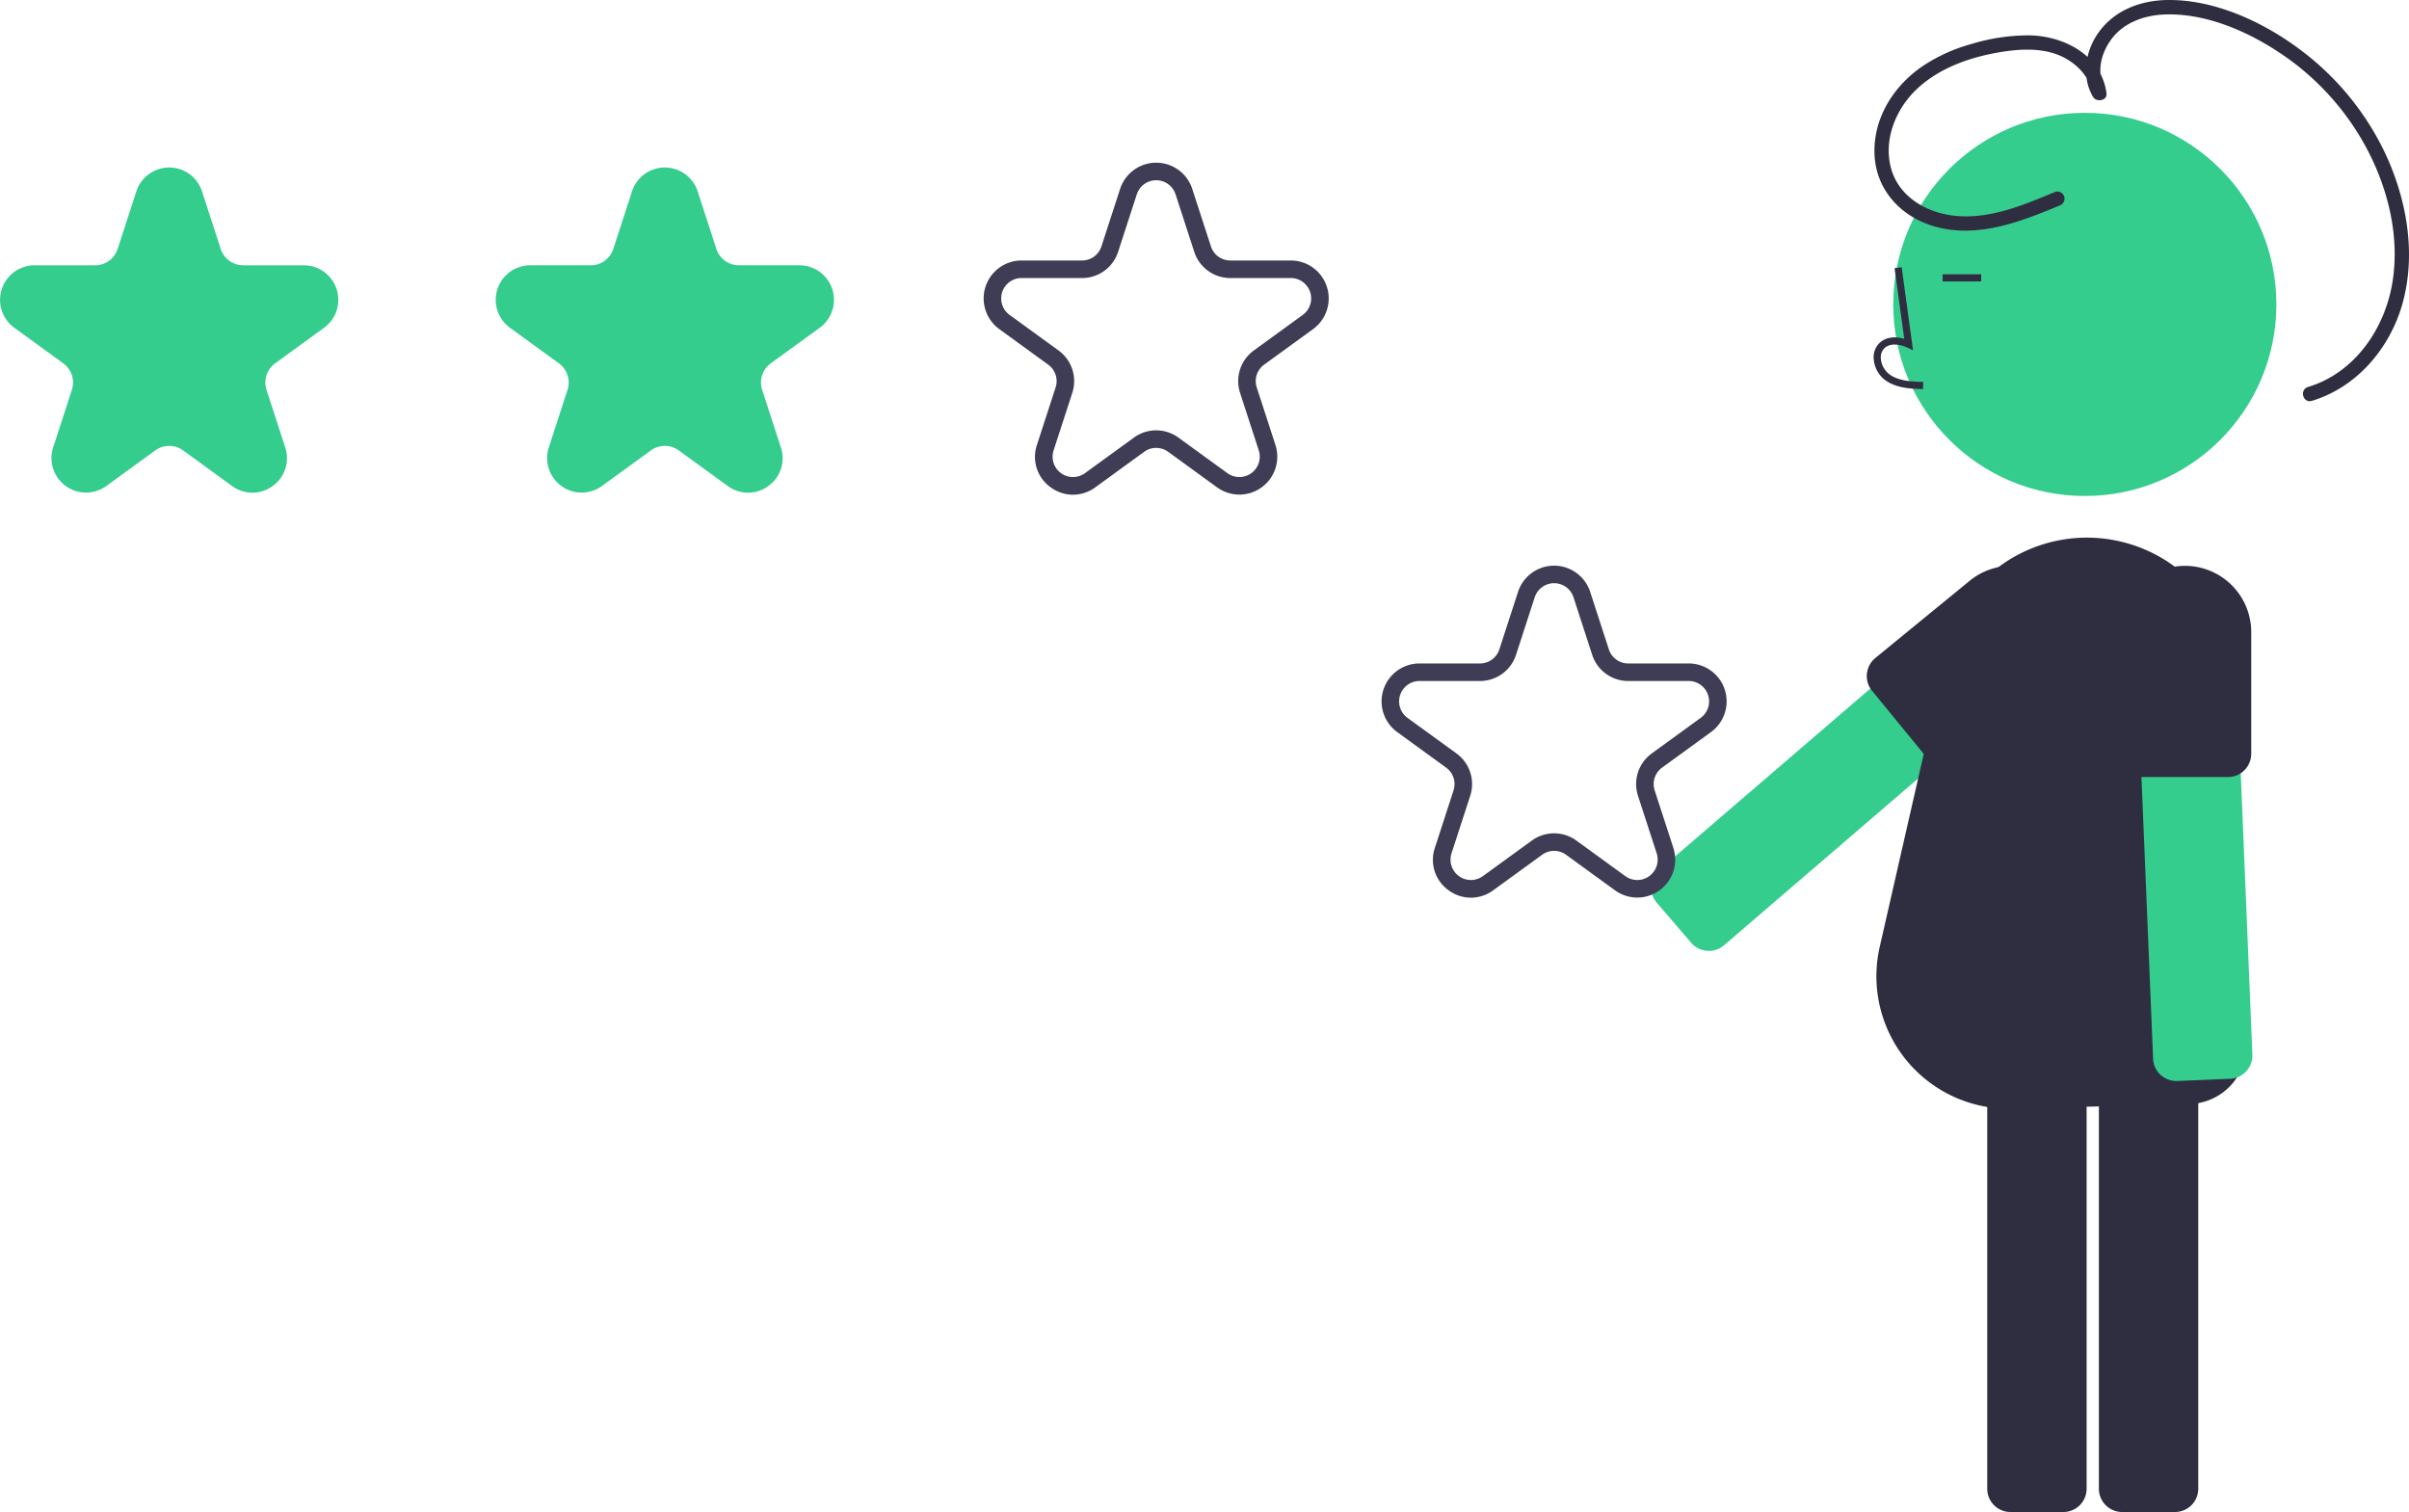 <svg xmlns="http://www.w3.org/2000/svg" xmlns:xlink="http://www.w3.org/1999/xlink" data-name="Layer 1" width="675.033" height="423.655" viewBox="0 0 675.033 423.655"><path d="M333.204,376.231a9.646,9.646,0,0,1-5.687-1.883l-13.706-9.958a6.642,6.642,0,0,0-7.834,0l-13.706,9.958a9.675,9.675,0,0,1-14.889-10.816l5.235-16.112a6.649,6.649,0,0,0-2.421-7.452l-13.706-9.958a9.675,9.675,0,0,1,5.687-17.502h16.941a6.648,6.648,0,0,0,6.338-4.605l5.235-16.112a9.675,9.675,0,0,1,18.404,0l5.235,16.112a6.649,6.649,0,0,0,6.339,4.605h16.941a9.675,9.675,0,0,1,5.687,17.502l-13.706,9.958a6.648,6.648,0,0,0-2.421,7.452l5.235,16.112a9.53,9.53,0,0,1-3.515,10.816A9.645,9.645,0,0,1,333.204,376.231Z" transform="translate(-262.483 -238.173)" fill="#35cd8e"></path><path d="M472.091,376.231a9.645,9.645,0,0,1-5.687-1.883l-13.706-9.958a6.657,6.657,0,0,0-7.835,0L431.158,374.347a9.675,9.675,0,0,1-14.889-10.816l5.235-16.112a6.649,6.649,0,0,0-2.421-7.452l-13.706-9.958a9.675,9.675,0,0,1,5.687-17.502h16.941a6.648,6.648,0,0,0,6.338-4.605l5.235-16.112a9.675,9.675,0,0,1,18.404,0l5.235,16.112a6.648,6.648,0,0,0,6.338,4.605H486.497a9.675,9.675,0,0,1,5.687,17.502l-13.706,9.958a6.649,6.649,0,0,0-2.421,7.452l5.235,16.112a9.531,9.531,0,0,1-3.514,10.816A9.647,9.647,0,0,1,472.091,376.231Z" transform="translate(-262.483 -238.173)" fill="#35cd8e"></path><path d="M563.15,376.791a10.601,10.601,0,0,1-6.246-2.067,10.472,10.472,0,0,1-3.862-11.883l5.236-16.111a5.698,5.698,0,0,0-2.075-6.386l-13.706-9.958a10.628,10.628,0,0,1,6.247-19.226h16.941a5.696,5.696,0,0,0,5.432-3.947l5.236-16.111a10.628,10.628,0,0,1,20.215,0l5.235,16.111a5.698,5.698,0,0,0,5.432,3.947h16.941a10.628,10.628,0,0,1,6.247,19.226l-13.706,9.958a5.696,5.696,0,0,0-2.076,6.386l5.235,16.111a10.628,10.628,0,0,1-16.355,11.882l-13.705-9.957a5.697,5.697,0,0,0-6.715,0l-13.706,9.957A10.593,10.593,0,0,1,563.15,376.791Zm23.31-18.037a10.606,10.606,0,0,1,6.246,2.035l13.706,9.957a5.712,5.712,0,0,0,8.79-6.386L609.967,348.249a10.6,10.6,0,0,1,3.861-11.882l13.705-9.958a5.712,5.712,0,0,0-3.357-10.333H607.235a10.6,10.6,0,0,1-10.107-7.343l-5.235-16.111a5.712,5.712,0,0,0-10.865,0l-5.235,16.111a10.599,10.599,0,0,1-10.107,7.343H548.744a5.712,5.712,0,0,0-3.358,10.333l13.706,9.958A10.602,10.602,0,0,1,562.953,348.249l-5.236,16.111A5.712,5.712,0,0,0,566.507,370.746l13.706-9.957A10.61,10.61,0,0,1,586.46,358.753Z" transform="translate(-262.483 -238.173)" fill="#3f3d56"></path><path d="M821.013,401.5l-33.671,28.945-52.771,45.348L727.439,481.925a6.469,6.469,0,0,0-2.259,4.455,6.555,6.555,0,0,0,.758,3.581,6.489,6.489,0,0,0,.799,1.158l3.826,4.455,5.824,6.775c.107.12.208.232.324.345a6.531,6.531,0,0,0,8.872.342l59.839-51.416,33.741-29.001a6.53,6.53,0,0,0,.687-9.196l-2.036-2.367-7.608-8.856a6.512,6.512,0,0,0-9.194-.701Z" transform="translate(-262.483 -238.173)" fill="#35cd8e"></path><circle cx="584.19" cy="85.293" r="53.681" fill="#35cd8e"></circle><path d="M850.618,531.926V655.308a6.526,6.526,0,0,0,6.52,6.52h14.804a6.526,6.526,0,0,0,6.52-6.52V531.926a6.526,6.526,0,0,0-6.52-6.52H857.138A6.526,6.526,0,0,0,850.618,531.926Z" transform="translate(-262.483 -238.173)" fill="#2f2e41"></path><path d="M819.334,531.926V655.308a6.519,6.519,0,0,0,6.52,6.52h14.804a6.526,6.526,0,0,0,6.52-6.52V531.926a6.526,6.526,0,0,0-6.52-6.52H825.854A6.519,6.519,0,0,0,819.334,531.926Z" transform="translate(-262.483 -238.173)" fill="#2f2e41"></path><path d="M825.344,548.828a37.102,37.102,0,0,1-36.138-45.354l16.746-73.411a41.311,41.311,0,0,1,65.399-33.499,41.41,41.41,0,0,1,17.261,33.576c.023.663,2.358,68.935,3.337,100.484A16.391,16.391,0,0,1,875.99,547.515l-49.451,1.295C826.14,548.822,825.741,548.828,825.344,548.828Z" transform="translate(-262.483 -238.173)" fill="#2f2e41"></path><path d="M801.341,347.195l.056-2.006c-3.732-.104-7.022-.338-9.494-2.144a6.167,6.167,0,0,1-2.389-4.542,3.525,3.525,0,0,1,1.156-2.903c1.641-1.386,4.282-.937,6.207-.055l1.66.761-3.183-23.261-1.987.272,2.707,19.786c-2.615-.769-5.039-.438-6.698.964a5.488,5.488,0,0,0-1.866,4.506,8.157,8.157,0,0,0,3.21,6.092C793.896,346.987,798.024,347.102,801.341,347.195Z" transform="translate(-262.483 -238.173)" fill="#2f2e41"></path><rect x="544.353" y="76.852" width="10.804" height="2.006" fill="#2f2e41"></rect><path d="M860.699,411.523l1.845,44.364,2.879,69.519.391,9.398a6.469,6.469,0,0,0,2.096,4.534,6.555,6.555,0,0,0,3.28,1.625,6.488,6.488,0,0,0,1.404.09l5.868-.241,8.927-.371c.161-.01.311-.02.472-.04a6.531,6.531,0,0,0,5.767-6.75l-3.26-78.828-1.845-44.454a6.53,6.53,0,0,0-6.79-6.239l-3.12.13-11.665.481a6.512,6.512,0,0,0-6.249,6.78Z" transform="translate(-262.483 -238.173)" fill="#35cd8e"></path><path d="M856.195,415.275v34.103a6.515,6.515,0,0,0,6.349,6.51.923.923,0,0,0,.171.01h24.073a6.248,6.248,0,0,0,1.153-.11,6.426,6.426,0,0,0,2.427-.963,6.547,6.547,0,0,0,2.939-5.446V415.275a18.578,18.578,0,0,0-18.556-18.556,18.143,18.143,0,0,0-3.792.391A18.585,18.585,0,0,0,856.195,415.275Z" transform="translate(-262.483 -238.173)" fill="#2f2e41"></path><path d="M785.863,429.507a6.447,6.447,0,0,0,1.194,2.217l15.246,18.626a5.403,5.403,0,0,0,.932.923,6.516,6.516,0,0,0,8.245-.01L837.87,429.668a18.557,18.557,0,1,0-23.511-28.717l-26.389,21.595A6.555,6.555,0,0,0,785.863,429.507Z" transform="translate(-262.483 -238.173)" fill="#2f2e41"></path><path d="M838.454,291.902c-8.943,3.723-18.574,7.842-28.484,6.701-8.119-.935-15.921-5.682-17.792-14.071-1.787-8.016,1.907-16.378,7.795-21.747,6.66-6.074,15.855-9.012,24.63-10.252,5.302-.749,11.192-.797,16.08,1.684,3.913,1.986,7.43,5.578,8.035,10.093l3.76-1.018c-2.657-4.504-1.386-9.964,1.554-14.01,3.535-4.865,9.47-6.891,15.298-7.06,11.853-.344,23.982,5.156,33.527,11.814a73.867,73.867,0,0,1,22.601,25.353c6.125,11.336,9.499,24.891,7.438,37.754-2.097,13.092-10.566,25.515-23.675,29.456-2.481.746-1.424,4.642,1.073,3.891,12.514-3.762,21.758-14.598,25.309-26.956,4.08-14.201,1.273-29.753-4.985-42.884a77.867,77.867,0,0,0-24.119-28.947c-10.284-7.581-23.613-13.679-36.604-13.527-7.464.087-14.694,2.747-19.212,8.888-3.857,5.243-5.095,12.491-1.689,18.266.935,1.585,4.039,1.065,3.76-1.018-1.416-10.565-11.641-15.997-21.486-16.231a55.233,55.233,0,0,0-16.399,2.425,47.283,47.283,0,0,0-13.817,6.315c-7.951,5.504-13.544,14.294-13.32,24.192.223,9.875,6.875,17.46,16.095,20.38,12.168,3.854,24.507-.939,35.699-5.599a2.088,2.088,0,0,0,1.409-2.482,2.029,2.029,0,0,0-2.482-1.409Z" transform="translate(-262.483 -238.173)" fill="#2f2e41"></path><path d="M674.653,489.699a10.601,10.601,0,0,1-6.246-2.067,10.472,10.472,0,0,1-3.862-11.883l5.236-16.111a5.698,5.698,0,0,0-2.075-6.386l-13.706-9.958a10.628,10.628,0,0,1,6.247-19.226h16.941a5.696,5.696,0,0,0,5.432-3.947l5.236-16.111a10.628,10.628,0,0,1,20.215,0l5.235,16.111a5.698,5.698,0,0,0,5.432,3.947h16.941a10.628,10.628,0,0,1,6.247,19.226l-13.706,9.958a5.696,5.696,0,0,0-2.076,6.386L731.38,475.749a10.628,10.628,0,0,1-16.355,11.882l-13.705-9.957a5.697,5.697,0,0,0-6.715,0l-13.706,9.957A10.593,10.593,0,0,1,674.653,489.699Zm23.31-18.037a10.606,10.606,0,0,1,6.246,2.035l13.706,9.957a5.712,5.712,0,0,0,8.79-6.386l-5.235-16.111a10.6,10.6,0,0,1,3.861-11.882l13.705-9.958a5.712,5.712,0,0,0-3.357-10.333H718.738a10.6,10.6,0,0,1-10.107-7.343l-5.235-16.111a5.712,5.712,0,0,0-10.865,0l-5.235,16.111a10.599,10.599,0,0,1-10.107,7.343H660.247a5.712,5.712,0,0,0-3.358,10.333l13.706,9.958a10.602,10.602,0,0,1,3.861,11.882l-5.236,16.111a5.712,5.712,0,0,0,8.79,6.386l13.706-9.957A10.61,10.61,0,0,1,697.963,471.661Z" transform="translate(-262.483 -238.173)" fill="#3f3d56"></path></svg>